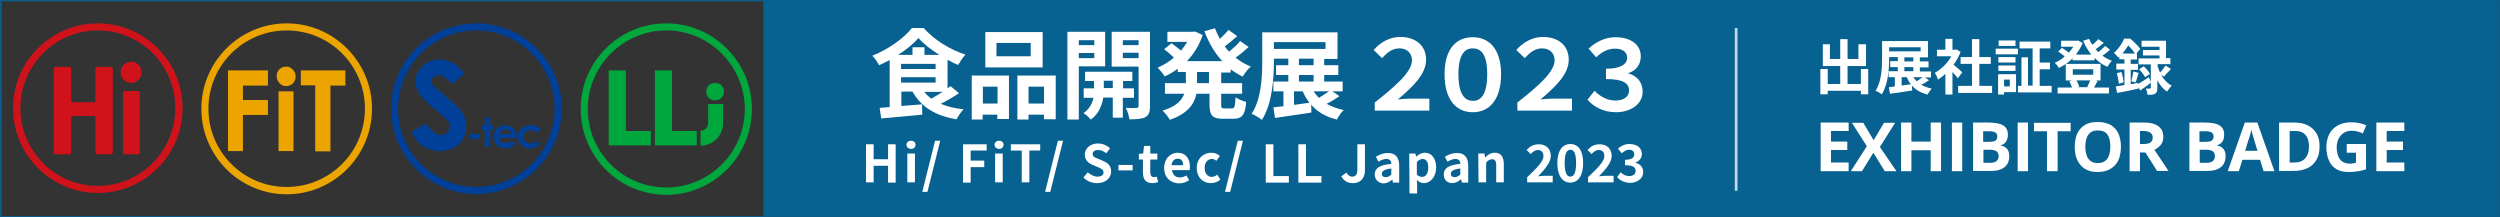 <?xml version="1.0" encoding="utf-8"?>
<!-- Generator: Adobe Illustrator 27.0.0, SVG Export Plug-In . SVG Version: 6.00 Build 0)  -->
<svg version="1.1" id="レイヤー_1" xmlns="http://www.w3.org/2000/svg" xmlns:xlink="http://www.w3.org/1999/xlink" x="0px"
	 y="0px" viewBox="0 0 920 80" style="enable-background:new 0 0 920 80;" xml:space="preserve">
<rect x="0" y="0" width="920" height="80" fill="#333333" stroke="none"/>
<style type="text/css">
	.st0{fill:#076191;}
	.st1{fill:#004098;}
	.st2{fill:#D0121B;}
	.st3{fill:#ECA400;}
	.st4{fill:#00A73C;}
	.st5{fill:none;stroke:#C3DAE4;stroke-miterlimit:10;}
	.st6{fill:#FFFFFF;}
	.st7{fill:none;}
	.st8{fill:none;stroke:#0B5D8A;stroke-miterlimit:10;}
</style>
<g id="下地">
	<rect x="280.9" y="0" class="st0" width="639.1" height="80"/>
	<g>
		<g>
			<path class="st1" d="M175.3,71.4c-17.3,0-31.4-14.1-31.4-31.4S158,8.6,175.3,8.6s31.4,14.1,31.4,31.4S192.6,71.4,175.3,71.4z
				 M175.3,11.2c-15.9,0-28.8,12.9-28.8,28.8s12.9,28.8,28.8,28.8s28.8-12.9,28.8-28.8S191.1,11.2,175.3,11.2z"/>
			<g>
				<g>
					<g>
						<path class="st1" d="M171,27l-4,3.5c-0.3,0.3-0.7,0.2-1,0c0,0-2.7-2.8-4.4-2.8c-0.8,0-1.5,0.2-2,0.6s-0.8,0.9-0.8,1.5
							s0.2,1,0.6,1.5c0.5,0.6,2,2,4.5,4.1c2.3,2,3.8,3.2,4.3,3.7c1.2,1.3,2.1,2.5,2.6,3.6c0.5,1.2,0.8,2.4,0.8,3.8
							c0,2.6-0.9,4.8-2.7,6.5s-4.2,2.6-7.1,2.6c-2.3,0-4.3-0.6-6-1.7c-1.7-1.1-3.2-2.9-4.4-5.3l4.6-2.8c0.3-0.2,0.8-0.1,1,0.2
							c0,0,2.9,3.7,4.9,3.7c1.1,0,1.9-0.3,2.6-0.9c0.7-0.6,1.1-1.3,1.1-2.1c0-0.7-0.3-1.5-0.8-2.2s-1.7-1.8-3.6-3.3
							c-3.5-2.9-5.8-5.1-6.8-6.6s-1.5-3.1-1.5-4.6c0-2.2,0.9-4.1,2.6-5.7c1.7-1.6,3.8-2.4,6.3-2.4c1.6,0,3.1,0.4,4.6,1.1
							C167.7,23.7,169.3,25.1,171,27z"/>
					</g>
				</g>
			</g>
			<g>
				<g>
					<g>
						<path class="st1" d="M172.7,49.4c0-0.1,0.1-0.1,0.1-0.1h3.5c0.1,0,0.1,0.1,0.1,0.1V51c0,0.1-0.1,0.1-0.1,0.1h-3.5
							c-0.1,0-0.1-0.1-0.1-0.1V49.4z"/>
					</g>
					<g>
						<path class="st1" d="M178.4,43.2c0-0.1,0.1-0.1,0.1-0.1h1.8c0.1,0,0.1,0.1,0.1,0.1V46c0,0.1,0.1,0.1,0.1,0.1h0.9
							c0.1,0,0.1,0.1,0.1,0.1v1.5c0,0.1-0.1,0.1-0.1,0.1h-0.9c-0.1,0-0.1,0.1-0.1,0.1V54c0,0.1-0.1,0.1-0.1,0.1h-1.8
							c-0.1,0-0.1-0.1-0.1-0.1v-6c0-0.1-0.1-0.1-0.1-0.1h-0.8c-0.1,0-0.1-0.1-0.1-0.1v-1.5c0-0.1,0.1-0.1,0.1-0.1h0.8
							c0.1,0,0.1-0.1,0.1-0.1V43.2z"/>
					</g>
					<g>
						<path class="st1" d="M190.2,50.7c0,0.1-0.1,0.1-0.1,0.1h-6.3c-0.1,0-0.1,0.1-0.1,0.1s0.3,0.9,0.7,1.3s0.9,0.5,1.6,0.5
							c0.8,0,1.4-0.3,2-0.8l1.6,0.8c0.1,0,0.1,0.1,0,0.2c0,0-0.9,1-1.5,1.3s-1.3,0.4-2.1,0.4c-1.3,0-2.3-0.4-3.1-1.2s-1.2-1.8-1.2-3
							c0-1.3,0.4-2.3,1.2-3.1s1.8-1.2,3-1.2c1.3,0,2.3,0.4,3.1,1.2s1.2,1.9,1.2,3.3L190.2,50.7z M188,49.2c0.1,0,0.1-0.1,0.1-0.1
							s-0.3-0.7-0.7-1s-0.9-0.4-1.4-0.4c-0.6,0-1.1,0.2-1.5,0.5c-0.3,0.2-0.5,0.5-0.8,1.1L188,49.2L188,49.2z"/>
					</g>
					<g>
						<path class="st1" d="M199.1,47.8l-1.6,0.9c-0.1,0-0.2,0-0.2,0s-0.5-0.5-0.9-0.6c-0.3-0.1-0.7-0.2-1.1-0.2
							c-0.8,0-1.4,0.2-1.9,0.7s-0.7,1-0.7,1.8c0,0.7,0.2,1.3,0.7,1.7s1.1,0.7,1.8,0.7c0.9,0,1.6-0.3,2.1-0.9l1.5,1
							c0.1,0,0.1,0.1,0,0.2c0,0-2,1.6-3.6,1.6c-1.4,0-2.6-0.4-3.4-1.3c-0.8-0.8-1.2-1.8-1.2-3c0-0.8,0.2-1.5,0.6-2.2
							c0.4-0.7,0.9-1.2,1.7-1.6s1.5-0.6,2.4-0.6c0.8,0,1.5,0.2,2.2,0.5C198.1,46.7,198.7,47.2,199.1,47.8z"/>
					</g>
				</g>
			</g>
		</g>
		<g>
			<path class="st2" d="M36,71C18.8,71,4.8,57,4.8,39.8S18.8,8.6,36,8.6s31.2,14,31.2,31.2S53.2,71,36,71z M36,11.2
				C20.3,11.2,7.5,24,7.5,39.8S20.3,68.4,36,68.4s28.5-12.8,28.5-28.6C64.6,24,51.8,11.2,36,11.2z"/>
			<g>
				<path class="st2" d="M45.3,37.3v-3.1c0-0.5,0.1-0.7,0.7-0.7h4.7c0.6,0,0.7,0.1,0.7,0.7v21.9c0,0.5-0.1,0.7-0.7,0.7H46
					c-0.6,0-0.7-0.1-0.7-0.7V37.3z M48.3,30.5c-2.2,0-3.9-1.7-3.9-3.9s1.7-3.9,3.9-3.9c2.1,0,3.8,1.7,3.8,3.9
					C52.2,28.7,50.4,30.5,48.3,30.5z"/>
				<path class="st2" d="M41.5,55.8c0,0.8-0.2,1-1,1h-4.4c-0.8,0-1-0.1-1-1V42.7h-8.9v13.1c0,0.8-0.2,1-1,1h-4.4c-0.8,0-1-0.1-1-1
					V25.6c0-0.9,0.2-1,1-1h4.4c0.8,0,1,0.1,1,1v12h8.9v-12c0-0.9,0.2-1,1-1h4.4c0.8,0,1,0.1,1,1C41.5,25.6,41.5,55.8,41.5,55.8z"/>
			</g>
		</g>
		<g>
			<path class="st3" d="M105.5,11.2c-15.9,0-28.8,12.9-28.8,28.8s12.9,28.8,28.8,28.8s28.8-12.9,28.8-28.8S121.4,11.2,105.5,11.2
				 M105.5,71.5c-17.3,0-31.4-14.1-31.4-31.5c0-17.3,14.1-31.4,31.4-31.4s31.4,14.1,31.4,31.4C136.9,57.4,122.8,71.5,105.5,71.5"/>
			<g>
				<path class="st3" d="M83.9,25.9h14.7v5.6h-9.2v5.3h9.2v5.5h-9.2v13.3h-5.5V25.9z"/>
				<path class="st3" d="M108.8,28.2c0,2-1.6,3.5-3.5,3.5c-2,0-3.5-1.8-3.5-3.8c0-1.9,1.6-3.4,3.5-3.4
					C107.2,24.5,108.8,26.2,108.8,28.2z M102.5,33.6h5.5v22h-5.5V33.6z"/>
				<path class="st3" d="M110.7,25.9h16.4v5.6h-5.5v24.2H116V31.4h-5.3V25.9L110.7,25.9z"/>
			</g>
		</g>
		<g>
			<path class="st4" d="M245.2,71.7c-17.4,0-31.5-14.2-31.5-31.6s14.1-31.5,31.5-31.5s31.5,14.2,31.5,31.5
				C276.7,57.6,262.5,71.7,245.2,71.7 M245.2,11.2c-15.9,0-28.9,13-28.9,28.9c0,16,13,28.9,28.9,28.9s28.9-13,28.9-28.9
				C274,24.2,261.1,11.2,245.2,11.2"/>
			<polygon class="st4" points="239.5,53.5 224,53.5 224,25.9 230.3,25.9 230.3,48.2 239.5,48.2 			"/>
			<polygon class="st4" points="256.4,53.5 241,53.5 241,25.9 247.3,25.9 247.3,48.2 256.4,48.2 			"/>
			<path class="st4" d="M257.8,53.6v-5.5c1.5,0,2.8-1.2,2.8-2.8v-7h5.5v7C266.1,49.9,262.4,53.6,257.8,53.6"/>
			<path class="st4" d="M263.1,36.9c-1.9,0-3.2-1.4-3.2-3.2c0-1.9,1.4-3.2,3.3-3.2s3.2,1.4,3.2,3.2C266.4,35.6,265,36.9,263.1,36.9"
				/>
		</g>
	</g>
</g>
<g id="テキスト">
	<line class="st5" x1="638.9" y1="10.3" x2="638.9" y2="70.2"/>
	<g>
		<g>
			<path class="st6" d="M687.5,25.4v9.3h-2.7v-1.3h-12.2v1.3h-2.7v-9.3h2.7v5.5h4.6v-6.6h-6.4v-8h2.6v5.4h3.8v-7.3h2.7v7.3h4v-5.4
				h2.8v8h-6.8v6.6h4.9v-5.5H687.5z"/>
			<path class="st6" d="M709.9,29.5c-0.9,0.6-1.9,1.3-2.9,1.7c1.1,0.6,2.4,1.1,3.9,1.4c-0.5,0.5-1.2,1.5-1.5,2.2
				c-2.5-0.6-4.4-1.7-5.8-3.3l0.1,1.8c-2.9,0.5-5.9,0.9-8.2,1.2l-0.4-2.4c0.7-0.1,1.4-0.2,2.2-0.3v-3.4H695v-2.2h3.4v-1.5h-2.8v-2.2
				h2.8v-1.5h-3.2v0.5c0,3.9-0.4,9.6-2.7,13.2c-0.5-0.4-1.7-1.1-2.3-1.3c2.2-3.4,2.4-8.3,2.4-11.8v-6.5h16.9v6h-3v1.5h3.2v2.2h-3.2
				v1.5h4.1v2.2h-2.3L709.9,29.5z M695.2,18.9h11.6v-1.5h-11.6V18.9z M699.7,31.5c1.1-0.2,2.3-0.3,3.5-0.5c-0.6-0.7-1.1-1.6-1.5-2.6
				h-1.9V31.5z M700.8,22.6h3.3v-1.5h-3.3V22.6z M700.8,26.2h3.3v-1.5h-3.3V26.2z M704.1,28.4c0.4,0.5,0.7,1,1.2,1.5
				c0.8-0.5,1.6-1,2.2-1.5H704.1z"/>
			<path class="st6" d="M720.5,28.8c-0.5-0.6-1.2-1.5-2-2.3v8.3h-2.6v-7.6c-0.9,0.8-1.8,1.5-2.7,2.1c-0.2-0.7-0.8-2-1.2-2.5
				c2.4-1.3,4.7-3.6,6.1-6.1h-5.3v-2.4h3.1v-4h2.6v4h1l0.5-0.1l1.5,0.9c-0.7,1.7-1.5,3.3-2.6,4.7c1.1,0.9,2.8,2.4,3.2,2.8
				L720.5,28.8z M733.1,31.6v2.6h-12.5v-2.6h5.1v-8.1h-4.2V21h4.2v-6.6h2.7V21h4.2v2.5h-4.2v8.1H733.1z"/>
			<path class="st6" d="M734.4,17.9h8.2V20h-8.2V17.9z M741.9,33.9h-4.4v0.9h-2.2v-7.5h6.6V33.9z M741.7,23h-6.3v-2h6.3V23z
				 M735.4,24.1h6.3v2h-6.3V24.1z M741.7,16.9h-6.2v-2h6.2V16.9z M737.5,29.3v2.5h2.1v-2.5H737.5z M755,31.5V34h-12.4v-2.4h1.3V21.1
				h2.4v10.4h1.7V17.8h-4.8v-2.5h11.3v2.5h-3.9V23h3.8v2.5h-3.8v6.1H755z"/>
			<path class="st6" d="M776.5,18.3c-0.9,0.8-1.9,1.6-2.8,2.2c1.1,0.8,2.2,1.4,3.5,1.9c-0.6,0.5-1.3,1.5-1.7,2.2
				c-1.8-0.8-3.3-1.9-4.7-3.3v0.9h-8.1v-0.7c-1.5,1.5-3.2,2.6-5,3.5c-0.4-0.6-1-1.5-1.6-1.9c1.3-0.5,2.6-1.3,3.7-2.3
				c-0.6-0.6-1.6-1.3-2.4-1.8l1.4-1.4c0.8,0.5,1.9,1.2,2.5,1.8c0.6-0.7,1.2-1.4,1.7-2.2h-4.5V15h5.8l0.4-0.1l1.7,0.9
				c-0.6,1.6-1.5,3-2.5,4.3h5.7c-1.2-1.5-2.2-3.2-3-5.1l2.2-0.7c0.3,0.8,0.7,1.5,1.2,2.2c0.8-0.7,1.6-1.4,2.2-2.1l2,1.4
				c-0.9,0.8-2,1.6-3,2.3c0.3,0.4,0.7,0.8,1,1.1c0.9-0.7,1.8-1.6,2.5-2.3L776.5,18.3z M771.9,29.8c-0.5,0.9-0.9,1.8-1.3,2.4h5.5v2.2
				h-18.9v-2.2h5.3c-0.2-0.7-0.6-1.6-1-2.3l1.1-0.3h-2.4v-6.1H773v6.1h-2L771.9,29.8z M762.8,27.5h7.5v-2h-7.5V27.5z M764.1,29.6
				c0.5,0.7,0.9,1.7,1.1,2.3l-0.8,0.2h4.3l-0.6-0.1c0.4-0.7,0.8-1.7,1.1-2.4H764.1z"/>
			<path class="st6" d="M786.8,30.9c1.1-0.6,2.6-1.6,4-2.5l0.8,2c-1.3,1-2.7,2-4,2.9l-0.7-1.3l0.1,0.6c-2.7,0.6-5.6,1.2-7.9,1.6
				l-0.5-2.4c0.9-0.1,2-0.3,3.2-0.5v-5.7h-3v-2.2h3v-1.6h-1.9v-1c-0.1,0.1-0.3,0.3-0.4,0.4c-0.3-0.5-1.1-1.4-1.6-1.7
				c1.8-1.6,3.1-3.6,3.8-5.3h2.2c1.3,1.1,2.9,2.6,3.7,3.8l-1.4,1.7h0.2v2.2h-2.3v1.6h2.7v2.2h-2.7V31l2.6-0.5L786.8,30.9z
				 M780.7,26.5c0.4,1.2,0.7,2.8,0.8,3.8l-1.8,0.5c0-1.1-0.4-2.6-0.7-3.9L780.7,26.5z M785.7,19.7c-0.6-0.9-1.6-2.1-2.5-3
				c-0.6,0.9-1.3,2-2.1,3H785.7z M784.3,29.9c0.3-1,0.6-2.5,0.8-3.6l1.9,0.5c-0.4,1.2-0.7,2.6-1.1,3.5L784.3,29.9z M795.2,27.4
				c0.9,1.6,2.2,3.2,4,4.1c-0.5,0.5-1.3,1.5-1.7,2.2c-1.6-1-2.8-2.6-3.6-4.2v2.9c0,1.1-0.2,1.7-0.8,2.1c-0.7,0.4-1.5,0.4-2.8,0.4
				c-0.1-0.7-0.3-1.6-0.6-2.3c0.6,0,1.3,0,1.5,0c0.2,0,0.3-0.1,0.3-0.3v-8.6H787v-2.2h7.7v-1.1h-6.1v-2h6.1v-1.2h-6.6v-2.2h9v6.4
				h1.6v2.2H794v0.7c0.2,0.7,0.5,1.6,0.9,2.4c0.7-0.7,1.5-1.8,2-2.6l2,1.3c-0.9,1-1.9,2-2.6,2.8L795.2,27.4z M788.9,24.4
				c0.9,0.8,1.8,1.9,2.3,2.8l-1.8,1.2c-0.4-0.8-1.3-2-2.2-2.9L788.9,24.4z"/>
		</g>
		<g>
			<path class="st6" d="M680.2,63H670V45.1h10.3v3.1h-6.5v3.9h6v3.1h-6v4.6h6.5V63z"/>
			<path class="st6" d="M697.9,63h-4.3l-4.2-6.8l-4.2,6.8h-4.1l5.9-9.2l-5.5-8.6h4.2l3.8,6.4l3.8-6.4h4.1l-5.6,8.9L697.9,63z"/>
			<path class="st6" d="M714.3,63h-3.8v-7.7h-7.1V63h-3.8V45.1h3.8v7h7.1v-7h3.8V63z"/>
			<path class="st6" d="M718.3,63V45.1h3.8V63H718.3z"/>
			<path class="st6" d="M726.1,45.1h5.6c2.4,0,4.2,0.3,5.4,1c1.2,0.7,1.8,1.8,1.8,3.5c0,0.7-0.1,1.3-0.3,1.8c-0.2,0.5-0.5,1-0.9,1.3
				c-0.4,0.4-0.9,0.6-1.5,0.7v0.1c0.6,0.1,1.1,0.3,1.6,0.6c0.5,0.3,0.9,0.7,1.2,1.3s0.4,1.3,0.4,2.3c0,1.1-0.3,2-0.8,2.8
				c-0.5,0.8-1.3,1.4-2.3,1.8c-1,0.4-2.1,0.6-3.5,0.6h-6.7V45.1z M729.9,52.2h2.2c1.1,0,1.9-0.2,2.3-0.5c0.4-0.3,0.6-0.9,0.6-1.5
				c0-0.7-0.2-1.2-0.8-1.5c-0.5-0.3-1.3-0.4-2.4-0.4h-2V52.2z M729.9,55.2v4.7h2.5c1.1,0,1.9-0.2,2.4-0.7s0.7-1,0.7-1.8
				c0-0.4-0.1-0.8-0.3-1.2c-0.2-0.3-0.5-0.6-1-0.8c-0.5-0.2-1.1-0.3-1.9-0.3H729.9z"/>
			<path class="st6" d="M742.5,63V45.1h3.8V63H742.5z"/>
			<path class="st6" d="M757.1,63h-3.8V48.3h-4.8v-3.1H762v3.1h-4.8V63z"/>
			<path class="st6" d="M780.5,54c0,1.4-0.2,2.6-0.5,3.8c-0.3,1.1-0.9,2.1-1.6,2.9c-0.7,0.8-1.6,1.4-2.6,1.9
				c-1.1,0.4-2.3,0.7-3.8,0.7c-1.5,0-2.7-0.2-3.8-0.7c-1.1-0.4-1.9-1.1-2.6-1.9c-0.7-0.8-1.2-1.8-1.6-2.9c-0.3-1.1-0.5-2.4-0.5-3.8
				c0-1.8,0.3-3.5,0.9-4.8s1.5-2.4,2.8-3.2c1.3-0.8,2.9-1.1,4.8-1.1c1.9,0,3.5,0.4,4.8,1.1c1.2,0.8,2.2,1.8,2.8,3.2
				C780.2,50.6,780.5,52.2,780.5,54z M767.4,54c0,1.2,0.2,2.3,0.5,3.2c0.3,0.9,0.8,1.6,1.5,2.1c0.7,0.5,1.5,0.7,2.6,0.7
				c1.1,0,1.9-0.2,2.6-0.7c0.7-0.5,1.2-1.2,1.5-2.1c0.3-0.9,0.5-2,0.5-3.2c0-1.9-0.3-3.3-1-4.4S773.6,48,772,48
				c-1.1,0-1.9,0.2-2.6,0.7c-0.7,0.5-1.2,1.2-1.5,2.1C767.6,51.7,767.4,52.8,767.4,54z"/>
			<path class="st6" d="M788.9,45.1c1.6,0,3,0.2,4,0.6c1.1,0.4,1.8,1,2.4,1.8s0.8,1.8,0.8,3c0,0.8-0.2,1.5-0.5,2.1s-0.7,1.1-1.2,1.5
				c-0.5,0.4-1,0.8-1.6,1l5.2,7.8h-4.2l-4.3-6.8h-2V63h-3.8V45.1H788.9z M788.6,48.2h-1.1v4.8h1.2c1.3,0,2.2-0.2,2.7-0.6
				c0.5-0.4,0.8-1,0.8-1.8c0-0.8-0.3-1.4-0.9-1.8C790.7,48.4,789.8,48.2,788.6,48.2z"/>
			<path class="st6" d="M805.7,45.1h5.6c2.4,0,4.2,0.3,5.4,1c1.2,0.7,1.8,1.8,1.8,3.5c0,0.7-0.1,1.3-0.3,1.8c-0.2,0.5-0.5,1-0.9,1.3
				c-0.4,0.4-0.9,0.6-1.5,0.7v0.1c0.6,0.1,1.1,0.3,1.6,0.6s0.9,0.7,1.2,1.3c0.3,0.6,0.4,1.3,0.4,2.3c0,1.1-0.3,2-0.8,2.8
				c-0.5,0.8-1.3,1.4-2.3,1.8s-2.1,0.6-3.5,0.6h-6.7V45.1z M809.5,52.2h2.2c1.1,0,1.9-0.2,2.3-0.5c0.4-0.3,0.6-0.9,0.6-1.5
				c0-0.7-0.3-1.2-0.8-1.5c-0.5-0.3-1.3-0.4-2.4-0.4h-2V52.2z M809.5,55.2v4.7h2.5c1.1,0,1.9-0.2,2.4-0.7c0.4-0.4,0.7-1,0.7-1.8
				c0-0.4-0.1-0.8-0.3-1.2c-0.2-0.3-0.5-0.6-1-0.8c-0.5-0.2-1.1-0.3-1.9-0.3H809.5z"/>
			<path class="st6" d="M833,63l-1.3-4.2h-6.5l-1.3,4.2h-4.1l6.3-17.9h4.6l6.3,17.9H833z M830.8,55.6l-1.3-4.2
				c-0.1-0.3-0.2-0.6-0.3-1.1c-0.1-0.4-0.3-0.9-0.4-1.3c-0.1-0.5-0.2-0.8-0.3-1.2c-0.1,0.3-0.2,0.7-0.3,1.2c-0.1,0.5-0.3,1-0.4,1.4
				c-0.1,0.4-0.2,0.8-0.3,0.9l-1.3,4.2H830.8z"/>
			<path class="st6" d="M853.6,53.9c0,2-0.4,3.7-1.2,5c-0.8,1.3-1.9,2.4-3.3,3c-1.5,0.7-3.2,1-5.3,1h-5.1V45.1h5.6
				c1.9,0,3.5,0.3,4.9,1c1.4,0.7,2.4,1.6,3.2,2.9C853.3,50.4,853.6,52,853.6,53.9z M849.7,54c0-1.3-0.2-2.4-0.6-3.3
				c-0.4-0.8-1-1.5-1.7-1.9c-0.8-0.4-1.7-0.6-2.8-0.6h-2v11.6h1.6c1.8,0,3.2-0.5,4.1-1.5S849.7,55.9,849.7,54z"/>
			<path class="st6" d="M863.6,53h7.1v9.3c-0.9,0.3-1.9,0.6-2.9,0.7c-1,0.2-2.2,0.3-3.4,0.3c-1.8,0-3.3-0.3-4.5-1
				c-1.2-0.7-2.2-1.7-2.8-3.1c-0.6-1.4-1-3-1-5c0-1.9,0.4-3.5,1.1-4.9c0.7-1.4,1.8-2.4,3.2-3.2s3.1-1.1,5.1-1.1
				c0.9,0,1.9,0.1,2.8,0.3c0.9,0.2,1.8,0.5,2.5,0.8l-1.3,3c-0.5-0.3-1.2-0.5-1.9-0.7c-0.7-0.2-1.4-0.3-2.2-0.3
				c-1.1,0-2.1,0.3-2.9,0.8s-1.4,1.2-1.9,2.1c-0.4,0.9-0.7,2-0.7,3.2c0,1.2,0.2,2.2,0.5,3.1c0.3,0.9,0.8,1.6,1.5,2.1
				s1.6,0.8,2.7,0.8c0.5,0,1,0,1.4-0.1s0.7-0.1,1-0.2v-3.7h-3.4V53z"/>
			<path class="st6" d="M884.8,63h-10.3V45.1h10.3v3.1h-6.5v3.9h6v3.1h-6v4.6h6.5V63z"/>
		</g>
	</g>
	<g>
		<g>
			<rect x="302" y="50.4" class="st7" width="321.6" height="22.1"/>
			<path class="st6" d="M318.7,53.1h2.8v5.5h5.3v-5.5h2.8v14.1h-2.8V61h-5.3v6.1h-2.8V53.1z"/>
			<path class="st6" d="M333.6,53.3c0-0.9,0.7-1.5,1.7-1.5s1.6,0.6,1.6,1.5s-0.7,1.5-1.6,1.5C334.3,54.8,333.6,54.1,333.6,53.3z
				 M333.9,56.5h2.8v10.6h-2.8V56.5z"/>
			<path class="st6" d="M344.1,51.8h1.9l-4.7,18.8h-1.9L344.1,51.8z"/>
			<path class="st6" d="M354.4,53.1h8.7v2.3h-5.9v3.7h5v2.4h-5v5.7h-2.8V53.1L354.4,53.1z"/>
			<path class="st6" d="M366,53.3c0-0.9,0.7-1.5,1.7-1.5s1.6,0.6,1.6,1.5s-0.7,1.5-1.6,1.5C366.7,54.8,366,54.1,366,53.3z
				 M366.2,56.5h2.8v10.6h-2.8V56.5z"/>
			<path class="st6" d="M376,55.4h-4v-2.3h10.8v2.3h-4v11.7H376V55.4z"/>
			<path class="st6" d="M389.3,51.8h1.9l-4.7,18.8h-1.9L389.3,51.8z"/>
			<path class="st6" d="M398.7,65.3l1.6-1.9c1,0.9,2.3,1.6,3.6,1.6c1.5,0,2.2-0.6,2.2-1.6s-0.9-1.4-2.1-1.9l-1.9-0.8
				c-1.4-0.6-2.9-1.7-2.9-3.8c0-2.3,2-4.1,4.9-4.1c1.6,0,3.3,0.7,4.4,1.8l-1.4,1.8c-0.9-0.7-1.8-1.2-3-1.2s-2,0.5-2,1.5
				s1,1.4,2.2,1.8l1.8,0.8c1.7,0.7,2.8,1.8,2.8,3.8c0,2.3-1.9,4.3-5.2,4.3C401.9,67.4,400,66.7,398.7,65.3z"/>
			<path class="st6" d="M411.6,60.7h5.2v2h-5.2V60.7z"/>
			<path class="st6" d="M420.6,63.4v-4.7h-1.5v-2.1l1.6-0.1l0.3-2.8h2.3v2.8h2.6v2.2h-2.6v4.7c0,1.2,0.5,1.8,1.4,1.8
				c0.3,0,0.8-0.1,1-0.2l0.5,2c-0.6,0.2-1.3,0.4-2.2,0.4C421.5,67.4,420.6,65.8,420.6,63.4z"/>
			<path class="st6" d="M428.4,61.8c0-3.5,2.4-5.6,5-5.6c2.9,0,4.5,2.2,4.5,5.1c0,0.5-0.1,1-0.1,1.3h-6.5c0.2,1.8,1.4,2.7,2.9,2.7
				c0.9,0,1.6-0.3,2.4-0.7l1,1.7c-1,0.7-2.4,1.2-3.7,1.2C430.7,67.4,428.4,65.3,428.4,61.8z M435.4,60.8c0-1.4-0.6-2.4-2-2.4
				c-1.1,0-2.1,0.8-2.3,2.4H435.4z"/>
			<path class="st6" d="M440.4,61.8c0-3.5,2.5-5.6,5.4-5.6c1.3,0,2.3,0.5,3.1,1.2l-1.3,1.8c-0.5-0.5-1-0.7-1.6-0.7
				c-1.6,0-2.7,1.3-2.7,3.3s1.1,3.3,2.6,3.3c0.8,0,1.5-0.4,2.1-0.8l1.1,1.8c-1,0.9-2.3,1.3-3.5,1.3
				C442.7,67.4,440.4,65.3,440.4,61.8z"/>
			<path class="st6" d="M455.5,51.8h1.9l-4.7,18.8h-1.9L455.5,51.8z"/>
			<path class="st6" d="M465.8,53.1h2.8v11.7h5.7v2.4h-8.5V53.1z"/>
			<path class="st6" d="M477.8,53.1h2.8v11.7h5.7v2.4h-8.5V53.1z"/>
			<path class="st6" d="M493.6,64.9l1.9-1.4c0.5,1,1.3,1.5,2.1,1.5c1.2,0,1.9-0.7,1.9-2.6v-9.3h2.8v9.5c0,2.6-1.3,4.8-4.4,4.8
				C495.9,67.4,494.6,66.6,493.6,64.9z"/>
			<path class="st6" d="M505.9,64.2c0-2.3,1.8-3.5,6.1-3.9c0-1-0.5-1.8-1.8-1.8c-1,0-1.9,0.4-2.9,1l-1-1.8c1.3-0.8,2.8-1.4,4.5-1.4
				c2.7,0,4.1,1.6,4.1,4.7v6.2h-2.3l-0.2-1.1h-0.1c-0.9,0.8-2,1.4-3.2,1.4C507.2,67.4,505.9,66,505.9,64.2z M512,64.2V62
				c-2.6,0.3-3.5,1-3.5,2c0,0.8,0.6,1.2,1.4,1.2C510.8,65.2,511.4,64.8,512,64.2z"/>
			<path class="st6" d="M518.6,56.5h2.3l0.2,1.1h0.1c0.9-0.8,2-1.4,3.1-1.4c2.6,0,4.2,2.2,4.2,5.4c0,3.6-2.2,5.8-4.5,5.8
				c-0.9,0-1.8-0.4-2.6-1.2l0.1,1.8v3.2h-2.8L518.6,56.5L518.6,56.5z M525.6,61.7c0-2-0.7-3.2-2.1-3.2c-0.7,0-1.4,0.4-2.1,1.1v4.7
				c0.7,0.6,1.4,0.8,1.9,0.8C524.6,65.1,525.6,64,525.6,61.7z"/>
			<path class="st6" d="M531.3,64.2c0-2.3,1.8-3.5,6.1-3.9c0-1-0.5-1.8-1.8-1.8c-1,0-1.9,0.4-2.9,1l-1-1.8c1.3-0.8,2.8-1.4,4.5-1.4
				c2.7,0,4.1,1.6,4.1,4.7v6.2H538l-0.3-1.2h-0.1c-0.9,0.8-2,1.4-3.2,1.4C532.5,67.4,531.3,66,531.3,64.2z M537.4,64.2V62
				c-2.6,0.3-3.5,1-3.5,2c0,0.8,0.6,1.2,1.4,1.2C536.2,65.2,536.7,64.8,537.4,64.2z"/>
			<path class="st6" d="M544,56.5h2.3l0.2,1.4h0.1c0.9-0.9,2-1.7,3.5-1.7c2.3,0,3.3,1.6,3.3,4.3v6.6h-2.8v-6.3
				c0-1.6-0.5-2.2-1.5-2.2c-0.9,0-1.4,0.4-2.2,1.2v7.3h-2.8L544,56.5L544,56.5z"/>
			<g>
				<path class="st6" d="M561.9,65.3c3.7-3.5,6.1-5.9,6.1-7.9c0-1.4-0.8-2.2-2.1-2.2c-1,0-1.9,0.7-2.6,1.5l-1.5-1.5
					c1.3-1.4,2.5-2.1,4.5-2.1c2.7,0,4.4,1.7,4.4,4.3c0,2.4-2.2,4.9-4.7,7.5c0.7-0.1,1.6-0.2,2.3-0.2h3.1v2.4h-9.4V65.3z"/>
				<path class="st6" d="M573.1,60c0-4.6,1.9-7,4.8-7c2.9,0,4.7,2.4,4.7,7c0,4.7-1.9,7.2-4.7,7.2C575,67.2,573.1,64.7,573.1,60z
					 M580,60c0-3.8-0.9-4.9-2.1-4.9c-1.2,0-2.1,1.1-2.1,4.9c0,3.8,0.9,5,2.1,5C579.1,65,580,63.8,580,60z"/>
				<path class="st6" d="M584.3,65.3c3.7-3.5,6.1-5.9,6.1-7.9c0-1.4-0.8-2.2-2.1-2.2c-1,0-1.9,0.7-2.6,1.5l-1.5-1.5
					c1.3-1.4,2.5-2.1,4.5-2.1c2.7,0,4.4,1.7,4.4,4.3c0,2.4-2.2,4.9-4.7,7.5c0.7-0.1,1.6-0.2,2.3-0.2h3.1v2.4h-9.4V65.3z"/>
				<path class="st6" d="M595.1,65.2l1.3-1.8c0.8,0.8,1.9,1.4,3.1,1.4c1.4,0,2.4-0.7,2.4-1.9c0-1.3-0.8-2.1-3.9-2.1v-2
					c2.6,0,3.4-0.9,3.4-2c0-1.1-0.7-1.7-1.9-1.7c-1,0-1.8,0.5-2.7,1.3l-1.4-1.7c1.2-1.1,2.6-1.7,4.2-1.7c2.7,0,4.6,1.3,4.6,3.7
					c0,1.5-0.9,2.5-2.3,3.1v0.1c1.6,0.4,2.8,1.6,2.8,3.4c0,2.5-2.3,4-4.9,4C597.6,67.2,596.1,66.3,595.1,65.2z"/>
			</g>
		</g>
	</g>
	<g>
		<path class="st6" d="M352.9,34.3c-2.1,1.4-4.5,2.8-6.7,3.9c2.4,1,5.1,1.7,8.4,2c-0.9,0.9-2,2.6-2.6,3.7c-7.8-1.3-13-4.5-16.2-10.2
			h-4.1v5.3l7.6-0.6l0.1,3.8c-5.3,0.5-11,1-15.1,1.4l-0.6-3.9c1.1-0.1,2.4-0.2,3.7-0.3V22.1c-1.3,0.7-2.6,1.3-3.9,1.9
			c-0.5-1-1.6-2.7-2.5-3.5c5.9-2.3,11.7-6.5,14.6-10.2h4.3c4,4.5,9.8,8,15.4,9.8c-1,1-2,2.6-2.7,3.8c-1.3-0.5-2.6-1.2-3.9-1.9v10.5
			c0.4-0.3,0.8-0.5,1.1-0.8L352.9,34.3z M345.7,20.2c-3.1-1.9-5.9-4.1-7.7-6.2c-1.8,2.1-4.4,4.2-7.5,6.2h5.3v-2.8h4.4v2.8H345.7z
			 M331.6,25.4h12.7v-1.9h-12.7V25.4z M331.6,30.4h12.7v-2h-12.7V30.4z M340.1,33.8c0.7,0.9,1.6,1.7,2.6,2.5
			c1.3-0.7,2.8-1.6,4.2-2.5H340.1z"/>
		<path class="st6" d="M357.6,27.8h13.7v16H367v-1.6h-5.4V44h-4V27.8z M361.7,31.9v6.2h5.4v-6.2H361.7z M383.7,24.8h-21.1v-13h21.1
			V24.8z M379.3,15.8h-12.6v4.9h12.6V15.8z M388.5,27.8v16.1h-4.3v-1.7h-5.7V44h-4.1V27.8H388.5z M384.2,38.1v-6.2h-5.7v6.2H384.2z"
			/>
		<path class="st6" d="M397,24.5V44h-4.2V11.7h13.9v12.7H397z M397,14.8v1.8h5.7v-1.8H397z M402.7,21.4v-1.9H397v1.9H402.7z
			 M413.2,35.9v7.4h-3.7v-7.4H406c-0.4,2.5-1.5,6-4.6,8.1c-0.6-0.8-1.9-1.9-2.7-2.4c2.3-1.4,3.3-3.8,3.7-5.6h-3.6v-3.5h3.8v-2.7
			h-3.3v-3.4h17.4v3.4h-3.4v2.7h4v3.5H413.2z M409.5,32.4v-2.7h-3.3v2.7H409.5z M423.2,39c0,2.2-0.4,3.4-1.7,4.1
			c-1.3,0.7-3.2,0.8-5.9,0.8c-0.1-1.2-0.7-3.1-1.3-4.2c1.6,0.1,3.4,0.1,3.9,0c0.6,0,0.8-0.2,0.8-0.7V24.5h-9.9V11.7h14.1V39z
			 M413.2,14.8v1.8h5.8v-1.8H413.2z M419,21.4v-2h-5.8v2H419z"/>
		<path class="st6" d="M449.4,26.5v4.1h7.7v3.9h-7.7v3.9c0,1.3,0.1,1.5,1.2,1.5h2.8c0.9,0,1.1-0.7,1.3-4.1c0.9,0.7,2.6,1.4,3.9,1.7
			c-0.4,4.8-1.5,6.2-4.7,6.2h-3.9c-3.9,0-4.9-1.3-4.9-5.3v-3.9h-4.8c-0.8,3.8-3.2,7.3-9.8,9.6c-0.5-1-1.8-2.6-2.7-3.4
			c5-1.5,7.1-3.7,8-6.2h-7.1v-3.9h7.7v-4.1h-3v-1.2c-1.5,1.1-3.1,2.1-4.8,2.8c-0.6-1-1.8-2.4-2.6-3.2c2.1-0.9,4.1-2.1,6-3.7
			c-0.9-0.9-2.4-2.2-3.6-3.1l2.7-2.2c1.1,0.8,2.4,1.8,3.5,2.7c0.9-1,1.6-2.1,2.3-3.2h-7.3v-3.7h9.4l0.8-0.1l2.8,1.3
			c-1.3,3.8-3.3,7-5.8,9.6h13c-2.8-3-5-6.8-6.6-11l3.9-1.1c0.5,1.3,1.1,2.6,1.8,3.9c1.2-1.1,2.4-2.3,3.2-3.3l3.2,2.3
			c-1.5,1.3-3.1,2.7-4.6,3.8c0.5,0.6,1,1.3,1.6,1.9c1.5-1.2,3.1-2.7,4.1-3.9l3.1,2.2c-1.5,1.4-3.2,2.8-4.8,3.9
			c1.7,1.4,3.6,2.5,5.6,3.3c-1,0.8-2.3,2.5-3,3.7c-1.6-0.8-3.1-1.7-4.4-2.7v1.2H449.4z M444.9,26.5h-4.4v4.1h4.4V26.5z"/>
		<path class="st6" d="M492.9,35.4c-1.5,1-3.2,2.1-4.7,2.8c1.8,1,3.9,1.8,6.3,2.3c-0.9,0.8-2,2.4-2.5,3.5c-4.1-1-7.2-2.8-9.5-5.5
			l0.1,2.9c-4.7,0.8-9.7,1.4-13.4,2l-0.6-3.9c1.1-0.1,2.3-0.3,3.7-0.4v-5.5h-3.7V30h5.5v-2.4h-4.5V24h4.5v-2.4h-5.3v0.9
			c0,6.3-0.6,15.7-4.4,21.6c-0.9-0.7-2.7-1.8-3.8-2.2c3.6-5.5,3.9-13.6,3.9-19.4V11.9h27.7v9.8h-4.9V24h5.2v3.6h-5.2V30h6.8v3.6
			h-3.8L492.9,35.4z M468.8,18h19v-2.5h-19V18z M476.2,38.6c1.8-0.3,3.8-0.5,5.7-0.8c-1-1.2-1.8-2.6-2.5-4.2h-3.2V38.6z M478,24h5.4
			v-2.4H478V24z M478,30h5.4v-2.4H478V30z M483.4,33.6c0.6,0.9,1.2,1.7,2,2.4c1.3-0.8,2.6-1.7,3.7-2.4H483.4z"/>
		<path class="st6" d="M505.8,37.8c7.6-6,13.8-11.3,13.8-15.6c0-2.7-1.9-4.4-4.6-4.4c-2.5,0-4.3,1.3-6.4,3.6l-3.1-3
			c2.7-3.1,6.2-4.8,9.8-4.8c5.5,0,9.5,3,9.5,8.4c0,5.2-4.7,9.8-10.4,14.6c1.4-0.1,2.7-0.3,4-0.3h7.6v4.4h-20.1V37.8z"/>
		<path class="st6" d="M531.6,27.3c0-9.1,4.1-13.6,10.4-13.6c6.2,0,10.4,4.6,10.4,13.6c0,9.1-4.1,14-10.4,14
			C535.7,41.3,531.6,36.5,531.6,27.3z M547.3,27.3c0-7.5-2.4-9.5-5.3-9.5c-2.9,0-5.3,2.1-5.3,9.5c0,7.5,2.4,9.8,5.3,9.8
			C544.9,37.2,547.3,34.8,547.3,27.3z"/>
		<path class="st6" d="M558.3,37.8c7.6-6,13.8-11.3,13.8-15.6c0-2.7-1.9-4.4-4.6-4.4c-2.5,0-4.3,1.3-6.4,3.6l-3.1-3
			c2.7-3.1,6.2-4.8,9.8-4.8c5.5,0,9.5,3,9.5,8.4c0,5.2-4.7,9.8-10.4,14.6c1.4-0.1,2.7-0.3,4-0.3h7.6v4.4h-20.1V37.8z"/>
		<path class="st6" d="M584.2,36.7l2.6-3.3c2,2.2,4.9,3.6,7.7,3.6c3,0,5-1.4,5-3.7c0-2.6-2-4.2-8.5-4.2v-3.8c5.6,0,7.8-1.8,7.8-4.1
			c0-1.9-1.5-3.3-4.5-3.3c-2.3,0-4.7,1-6.9,3.2l-2.8-3.2c2.8-2.6,6.2-4.2,9.9-4.2c5.7,0,9.3,2.8,9.3,7c0,3.1-1.7,5.3-4.6,6.2V27
			c3,0.8,5.3,3.1,5.3,6.7c0,4.7-4.5,7.6-9.8,7.6C589.8,41.3,586.3,39.1,584.2,36.7z"/>
	</g>
</g>
<g id="枠">
	<rect x="0.1" y="0" class="st8" width="919.8" height="80"/>
</g>
</svg>
